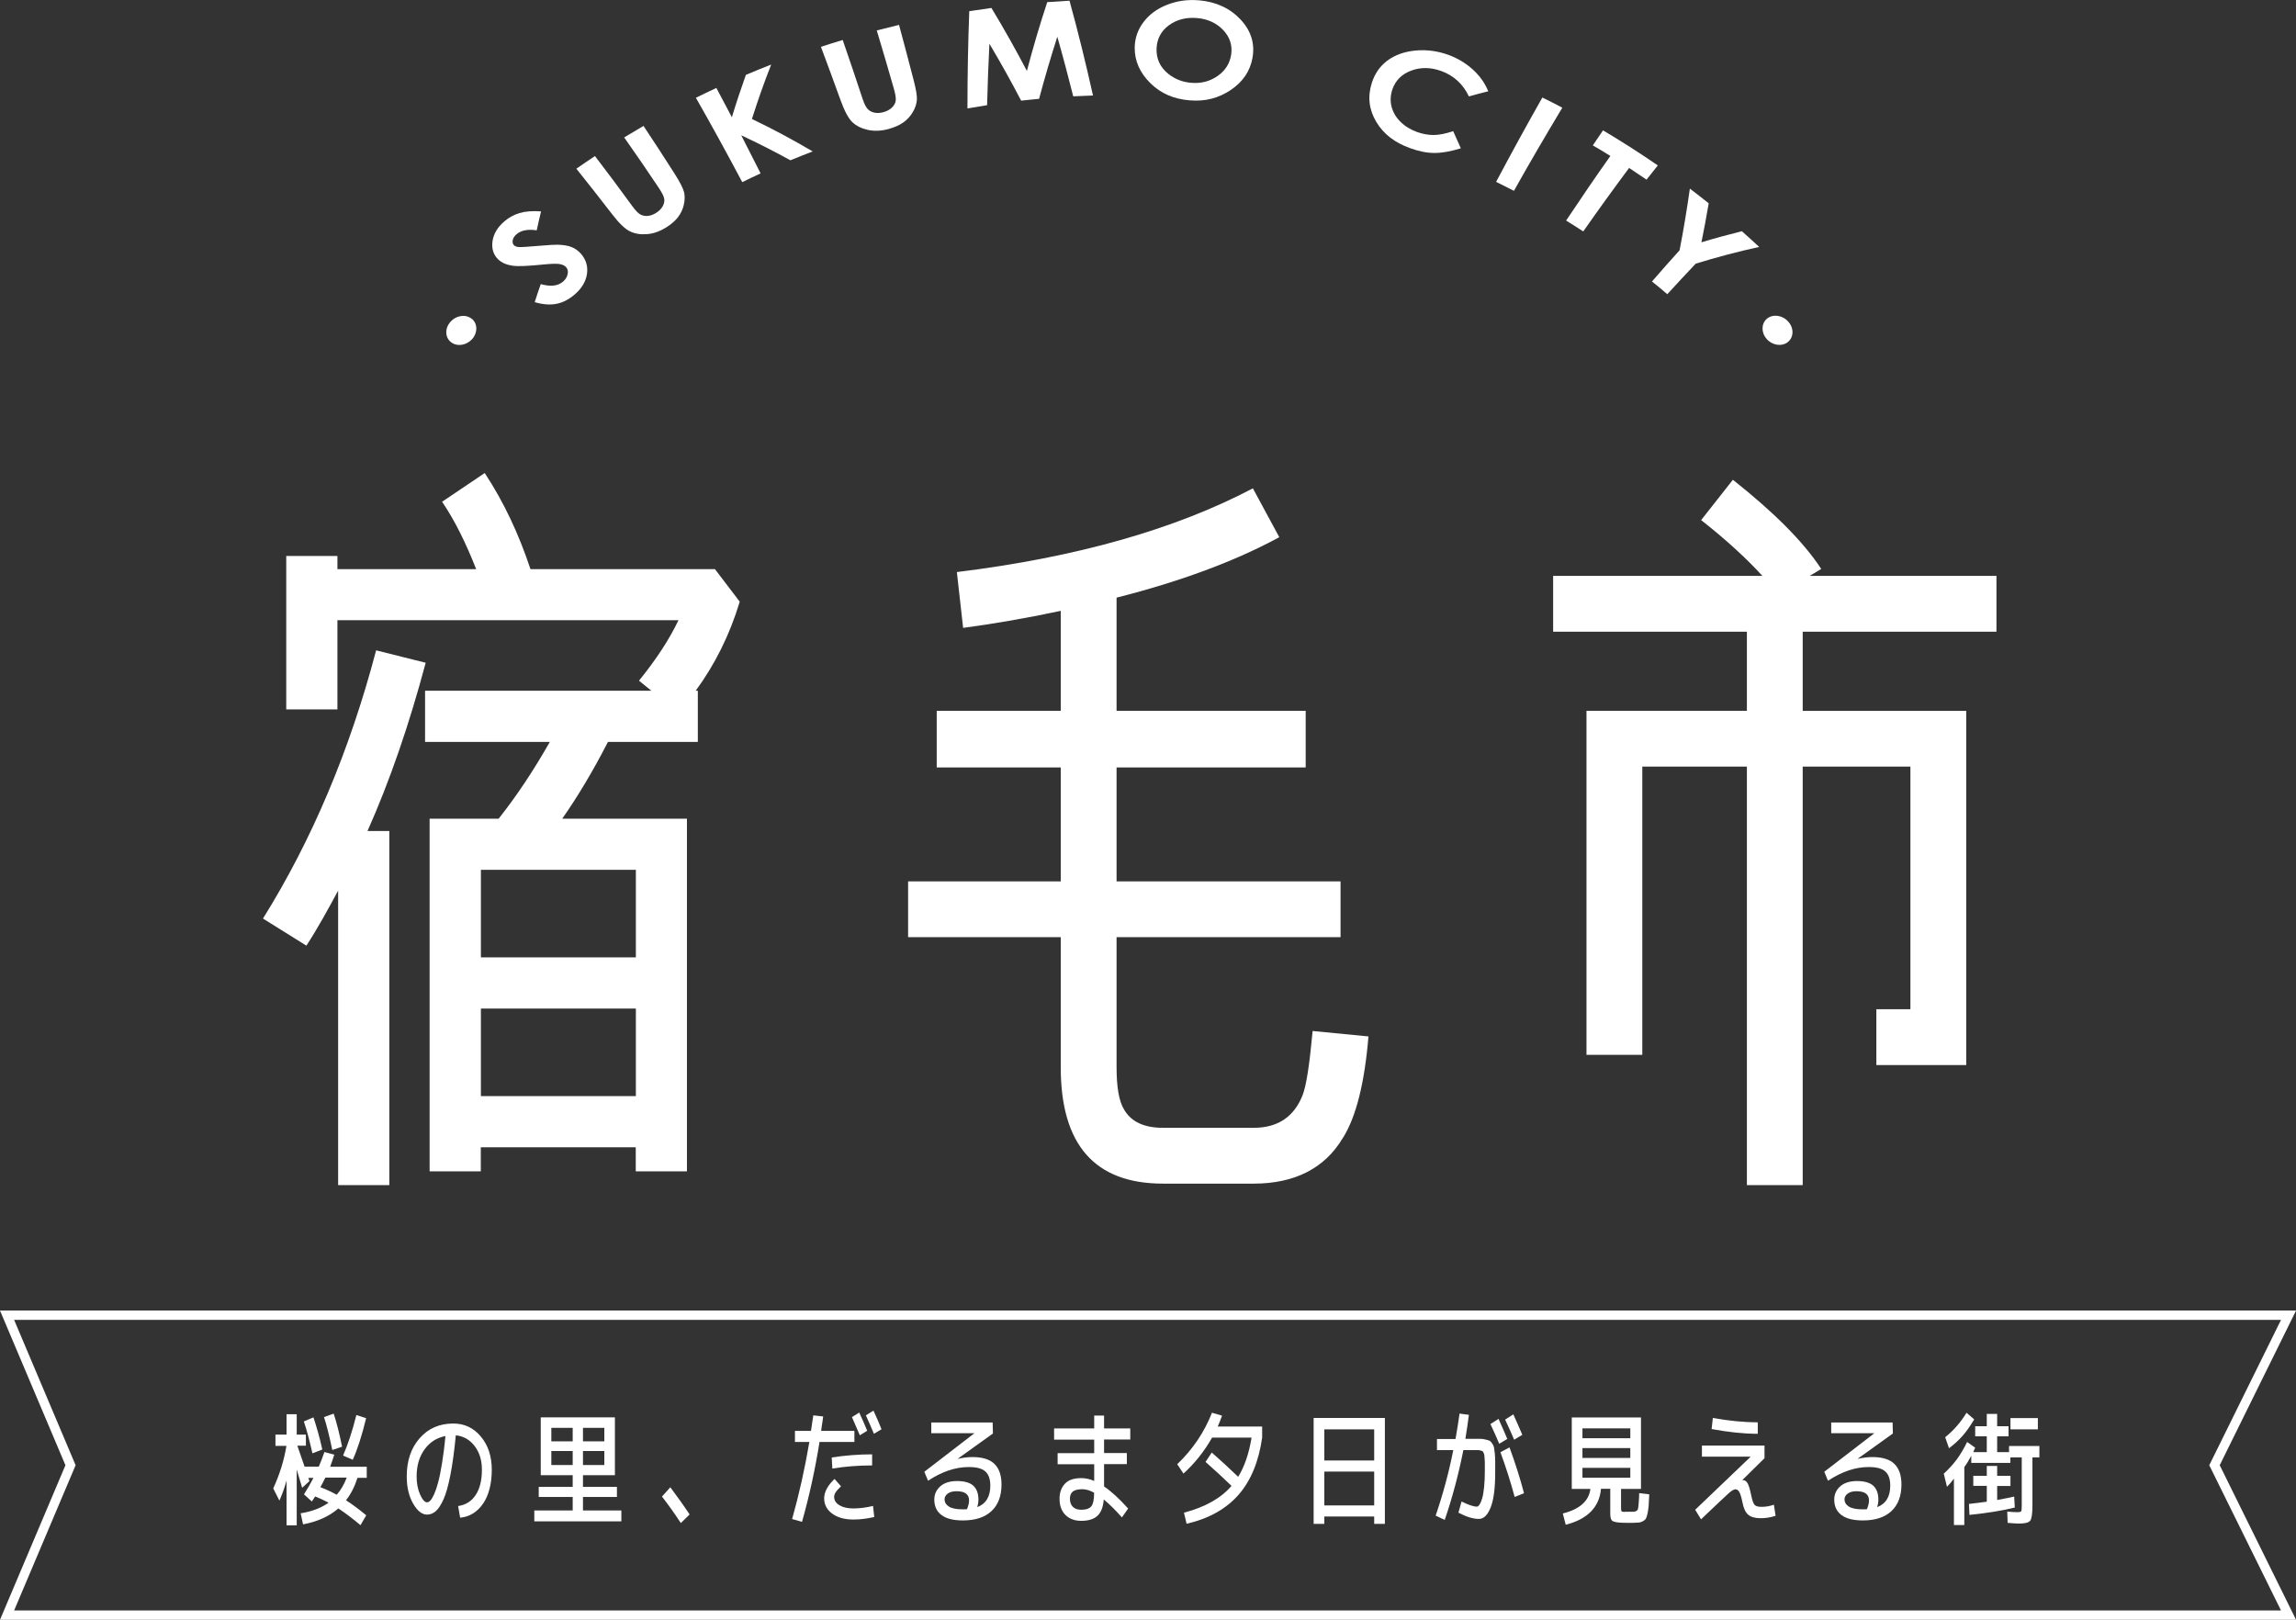 <?xml version="1.0" encoding="UTF-8"?><svg id="_レイヤー_2" xmlns="http://www.w3.org/2000/svg" viewBox="0 0 227.88 160.78"><rect x="0" y="0" width="227.88" height="160.78" fill="#333333" stroke="none"/><defs><style>.cls-1{fill:#fff;}.cls-2{fill:none;stroke:#fff;stroke-miterlimit:10;stroke-width:.93px;}</style></defs><g id="_レイヤー_1-2"><path class="cls-1" d="m36.49,82.48h2.15v35.15h-5.08v-29.23c-1,1.85-2,3.69-3.15,5.46l-4.31-2.69c4.85-7.77,8.62-16.69,11.23-26.62l4.92,1.23c-1.62,6.08-3.54,11.69-5.77,16.69Zm32.54-13.92h.23v5.08h-8.92c-1.54,3-3.08,5.54-4.54,7.62h12.38v35h-5.08v-2.39h-15.38v2.39h-5.08v-35h6.85c1.77-2.23,3.46-4.77,5.08-7.62h-12.38v-5.08h22.46l-1.23-1c1.69-2.08,3-4.08,3.92-6h-33.85v8.85h-5.08v-15.23h5.08v1.31h13.77c-1-2.54-2.08-4.77-3.38-6.69l4.23-2.85c1.92,2.92,3.39,6.08,4.54,9.54h18.31l2.46,3.23c-1,3.31-2.46,6.23-4.38,8.85Zm-5.92,17.77h-15.38v8.69h15.38v-8.69Zm0,13.77h-15.38v8.69h15.38v-8.69Z"/><path class="cls-1" d="m133.28,112.94c-1.77,3-4.77,4.54-8.85,4.54h-9c-6.77,0-10.15-3.85-10.15-11.54v-12.92h-15.15v-5.54h15.15v-11.31h-12.31v-5.62h12.31v-9.92c-3.62.77-6.85,1.31-9.69,1.69l-.62-5.54c11.85-1.46,21.62-4.23,29.38-8.31l2.62,4.85c-4.39,2.38-9.77,4.38-16.15,6v11.23h18.77v5.62h-18.77v11.31h22.23v5.54h-22.23v12.92c0,1.92.23,3.38.77,4.23.69,1.15,1.92,1.77,3.84,1.77h9c2.38,0,4-1.08,4.85-3.23.39-1,.69-3.08,1-6.38l5.54.54c-.38,4.62-1.23,8-2.54,10.08Z"/><path class="cls-1" d="m178.92,62.71v7.85h16.23v35.15h-8.92v-5.54h3.38v-24.08h-10.69v41.54h-5.54v-41.54h-10.38v28.61h-5.54v-34.15h15.92v-7.85h-19.23v-5.54h20.77c-1.54-1.69-3.54-3.54-6.08-5.54l3.15-4c4.08,3.23,7,6.15,8.77,8.85l-1.15.69h18.54v5.54h-19.23Z"/><path class="cls-1" d="m46.84,31.65c.58.49.58,1.39.01,2.02-.57.62-1.49.76-2.09.29-.6-.47-.63-1.38-.04-2.03.61-.67,1.56-.75,2.12-.27Z"/><path class="cls-1" d="m53.7,20.98c-.15.63-.3,1.26-.43,1.88-.88-.13-1.55,0-1.99.38-.22.19-.35.38-.39.59-.04.21,0,.37.1.49.11.11.27.18.47.2.26.02.95-.03,2.03-.12,1.01-.09,1.63-.12,1.86-.11.58.01,1.05.1,1.4.24.36.15.67.38.93.68.51.6.69,1.27.57,2.03-.13.76-.55,1.43-1.26,2.03-.56.47-1.15.77-1.78.89-.64.12-1.35.06-2.14-.17.19-.6.39-1.2.6-1.79.97.27,1.69.19,2.19-.23.26-.22.42-.47.48-.76.06-.29,0-.52-.15-.69-.14-.16-.36-.26-.64-.31-.28-.05-.81-.04-1.59.04-1.48.15-2.52.21-3.11.12-.59-.09-1.05-.29-1.39-.61-.48-.46-.68-1.06-.58-1.8.1-.74.5-1.41,1.18-1.99.44-.38.94-.65,1.49-.82.56-.17,1.27-.23,2.13-.17Z"/><path class="cls-1" d="m57.21,16.74c.61-.42,1.22-.84,1.84-1.25,1.26,1.64,2.49,3.3,3.7,4.96.31.43.58.71.79.83.21.12.46.17.74.15.27-.02.56-.12.84-.3.3-.19.52-.41.66-.67.14-.26.19-.51.14-.75-.04-.24-.24-.63-.6-1.16-1.1-1.65-2.23-3.29-3.37-4.91.64-.39,1.28-.77,1.92-1.14,1.06,1.59,2.09,3.18,3.11,4.78.52.81.81,1.41.91,1.78.09.37.09.79-.02,1.26-.1.46-.3.87-.58,1.24-.28.36-.67.7-1.15,1-.64.4-1.27.63-1.93.68-.65.05-1.22-.04-1.71-.29-.49-.24-1.08-.82-1.77-1.72-1.16-1.51-2.34-3-3.53-4.49Z"/><path class="cls-1" d="m69.06,9.71c.68-.34,1.36-.66,2.04-.98.52.97,1.03,1.94,1.54,2.91.42-1.4.89-2.81,1.39-4.21.83-.35,1.66-.69,2.51-1.02-.71,1.8-1.34,3.6-1.91,5.4,2.09,1,4.1,2.08,6.03,3.22-.74.28-1.48.58-2.21.88-1.58-.87-3.21-1.7-4.88-2.48.65,1.26,1.29,2.52,1.92,3.78-.61.28-1.22.57-1.82.87-1.49-2.81-3.02-5.6-4.6-8.37Z"/><path class="cls-1" d="m81.47,4.65c.72-.24,1.44-.46,2.17-.68.67,1.94,1.33,3.89,1.97,5.83.17.5.33.84.51,1.02.17.18.39.3.66.36.27.06.57.04.91-.05.35-.1.63-.25.84-.46.21-.21.34-.43.37-.68.04-.24-.03-.67-.21-1.28-.54-1.9-1.1-3.79-1.67-5.69.73-.19,1.47-.37,2.21-.55.49,1.83.98,3.65,1.45,5.48.24.93.35,1.58.32,1.97-.03.39-.16.79-.4,1.2-.24.41-.56.76-.94,1.03-.38.27-.86.48-1.42.64-.74.21-1.42.24-2.07.11-.64-.14-1.16-.39-1.56-.76-.39-.37-.78-1.09-1.17-2.16-.64-1.78-1.3-3.56-1.96-5.33Z"/><path class="cls-1" d="m96.21,1.11c.73-.11,1.46-.22,2.19-.32,1.25,2.06,2.42,4.15,3.52,6.25.6-2.28,1.27-4.56,2.02-6.83.74-.05,1.48-.1,2.21-.14.86,3.13,1.63,6.26,2.33,9.41-.65.02-1.31.05-1.96.08-.5-1.98-1.02-3.95-1.58-5.91-.66,2.05-1.26,4.1-1.81,6.16-.59.05-1.18.12-1.78.18-.99-1.9-2.04-3.78-3.15-5.65-.1,2.03-.18,4.07-.23,6.1-.65.1-1.3.21-1.95.32,0-3.22.06-6.44.18-9.67Z"/><path class="cls-1" d="m118.98.03c1.7.14,3.1.79,4.14,1.9,1.05,1.12,1.43,2.38,1.2,3.76-.23,1.37-.97,2.44-2.18,3.25-1.21.81-2.54,1.15-4.06,1.02-1.59-.13-2.87-.68-3.91-1.71-1.03-1.02-1.57-2.2-1.55-3.55.02-.91.3-1.74.86-2.49.56-.75,1.33-1.33,2.32-1.72.99-.4,2.05-.55,3.17-.46Zm-.19,1.76c-1.08-.09-2.02.16-2.79.73-.77.57-1.16,1.33-1.21,2.28-.04,1.05.36,1.89,1.19,2.55.65.51,1.39.8,2.26.87.98.08,1.83-.14,2.61-.68.77-.54,1.22-1.25,1.35-2.15.12-.89-.13-1.7-.79-2.4-.66-.7-1.54-1.11-2.61-1.2Z"/><path class="cls-1" d="m147.72,9.06c-.65.16-1.29.33-1.93.51-.58-1.22-1.5-2.07-2.74-2.52-1.04-.38-2.05-.39-2.99-.04-.93.35-1.54.96-1.85,1.82-.21.6-.24,1.18-.1,1.74.14.56.43,1.06.88,1.51.45.45.99.78,1.65,1.02.56.2,1.1.3,1.64.3.54,0,1.18-.13,1.95-.38.26.57.51,1.14.76,1.7-1.02.31-1.89.47-2.65.46-.75,0-1.54-.17-2.37-.47-1.54-.55-2.65-1.4-3.37-2.61-.72-1.2-.89-2.49-.44-3.89.29-.9.8-1.64,1.53-2.19.74-.55,1.66-.89,2.76-1,1.1-.11,2.21.03,3.29.42.92.33,1.74.83,2.44,1.46.7.64,1.21,1.36,1.53,2.16Z"/><path class="cls-1" d="m153.08,9.68c.67.33,1.33.66,1.98,1.01-1.64,2.73-3.25,5.48-4.8,8.25-.59-.3-1.18-.6-1.77-.89,1.49-2.81,3.02-5.6,4.59-8.37Z"/><path class="cls-1" d="m159.1,12.94c1.86,1.1,3.67,2.26,5.44,3.48-.37.47-.75.94-1.12,1.41-.57-.39-1.15-.78-1.73-1.16-1.55,2.08-3.07,4.18-4.55,6.3-.56-.37-1.13-.72-1.7-1.08,1.43-2.15,2.89-4.29,4.39-6.41-.57-.36-1.15-.71-1.74-1.05.33-.5.67-.99,1.01-1.49Z"/><path class="cls-1" d="m167.72,18.72c.63.48,1.25.96,1.87,1.46-.22,1.3-.46,2.59-.72,3.87,1.31-.4,2.65-.76,4.01-1.1.58.51,1.16,1.04,1.72,1.56-2.15.47-4.26,1.03-6.3,1.66-.95,1-1.89,2.02-2.82,3.03-.5-.43-1-.85-1.52-1.26.9-1.04,1.82-2.08,2.74-3.1.39-2.02.73-4.05,1.02-6.11Z"/><path class="cls-1" d="m177.45,33.95c-.6.47-1.53.34-2.09-.29-.57-.62-.57-1.52,0-2.02.58-.49,1.54-.38,2.12.28.61.67.54,1.58-.04,2.03Z"/><polygon class="cls-2" points="227.14 160.31 .7 160.31 7 145.43 .7 130.54 227.14 130.54 219.79 145.43 227.14 160.31"/><path class="cls-1" d="m27.34,142.39h1.1v-2.02h1.01v2.02h.91v1.1h-.85c.22.62.45,1.31.72,2.08h1.41c.17-.39.36-.87.56-1.45l.98.26c-.14.43-.27.83-.41,1.2h3.63v1.1h-.92c-.28.88-.66,1.62-1.14,2.23.6.38,1.27.88,2.01,1.49l-.57.98c-.82-.68-1.55-1.24-2.2-1.66-.9.78-2.06,1.31-3.5,1.58l-.24-1.1c1.1-.17,2.02-.52,2.77-1.05-.43-.23-.87-.44-1.33-.62-.09.13-.2.3-.33.5l-.78-.71c.35-.55.67-1.1.94-1.63h-.5s.03.1.05.17c.02.07.04.12.05.15l-.72.66c-.16-.56-.34-1.16-.54-1.81v5.54h-1.01v-4.45c-.19.7-.43,1.37-.71,1.99l-.61-1.21c.63-1.37,1.07-2.77,1.31-4.22h-1.09v-1.1Zm2.82-1.31l.95-.4c.33.99.63,2.05.88,3.19l-.98.38c-.29-1.28-.57-2.33-.85-3.16Zm3.26,7.28c.41-.46.74-1.03.99-1.7h-2.12c-.16.33-.32.64-.49.95.51.19,1.05.44,1.62.75Zm-1.26-7.71l.96-.34c.29.89.57,1.98.83,3.28l-.97.33c-.29-1.4-.57-2.49-.82-3.26Zm2.85,4.24l-.96-.42c.48-1.09.92-2.43,1.32-4.02l.97.31c-.42,1.72-.86,3.1-1.33,4.13Z"/><path class="cls-1" d="m45.48,149.48c.75-.11,1.33-.48,1.74-1.11.41-.62.61-1.46.61-2.5,0-.94-.24-1.72-.73-2.35-.48-.63-1.1-.98-1.86-1.06-.15,1.56-.33,2.88-.54,3.95-.21,1.07-.44,1.88-.69,2.43-.26.56-.51.94-.77,1.16-.26.22-.54.33-.86.33-.5,0-.96-.37-1.38-1.1-.42-.73-.63-1.63-.63-2.69,0-1.56.43-2.82,1.28-3.79.85-.97,1.96-1.46,3.34-1.46,1.11,0,2.02.43,2.74,1.3.72.86,1.08,1.96,1.08,3.29s-.28,2.5-.85,3.34c-.57.84-1.33,1.32-2.29,1.42l-.2-1.16Zm-1.26-6.95c-.88.17-1.57.62-2.09,1.34-.52.72-.78,1.62-.78,2.68,0,.69.12,1.29.35,1.8.23.51.46.76.68.76.11,0,.21-.05.32-.16.11-.11.24-.32.38-.62.14-.31.27-.69.4-1.17.13-.47.26-1.11.39-1.91.13-.8.25-1.71.34-2.73Z"/><path class="cls-1" d="m57.86,146.42v1.16h3.37v1h-3.37v1.34h3.81v1.08h-8.64v-1.08h3.81v-1.34h-3.37v-1h3.37v-1.16h-3.17v-5.74h7.36v5.74h-3.17Zm-3.14-3.36h2.12v-1.34h-2.12v1.34Zm2.12,2.35v-1.39h-2.12v1.39h2.12Zm1.02-2.35h2.12v-1.34h-2.12v1.34Zm0,2.35h2.12v-1.39h-2.12v1.39Z"/><path class="cls-1" d="m68.45,150.31l-.88.86c-.59-.91-1.21-1.78-1.87-2.63l.83-.92c.71.95,1.35,1.84,1.91,2.69Z"/><path class="cls-1" d="m78.9,143.12v-1.1h1.59c.1-.68.18-1.2.23-1.54l.98.11c-.02.14-.04.29-.06.45-.02.16-.05.34-.08.53s-.05.35-.06.45h3.3v1.1h-3.46c-.44,2.75-1.02,5.39-1.74,7.93l-.98-.28c.69-2.45,1.26-5,1.71-7.65h-1.41Zm3.93,3.67l.64.73c-.27.26-.45.47-.54.62-.1.15-.14.3-.14.44,0,.33.17.61.52.82.35.21.81.32,1.39.32s1.26-.08,1.95-.25l.12,1.1c-.69.16-1.38.25-2.07.25-.88,0-1.58-.2-2.11-.59-.53-.39-.79-.9-.79-1.52s.35-1.27,1.03-1.92Zm3.73-1.34c-1.35,0-2.66.1-3.95.31l-.06-1.1c1.3-.2,2.64-.31,4.01-.31v1.1Zm-2.01-4.79l.73-.46c.27.59.54,1.19.79,1.81l-.73.45c-.24-.57-.5-1.17-.78-1.8Zm1.39-.18l.75-.47c.31.66.58,1.28.8,1.85l-.75.45c-.2-.47-.46-1.08-.8-1.83Z"/><path class="cls-1" d="m96.97,149.6c.88-.33,1.32-1.05,1.32-2.14,0-.64-.16-1.11-.49-1.41-.33-.3-.88-.44-1.65-.44-1.32,0-2.66.45-4.04,1.36l-.37-.89,4.95-3.81v-.02h-4.26v-1.06h6.09l.03,1.09-3.51,2.52h.01c.52-.12,1.01-.18,1.47-.18.99,0,1.72.23,2.18.68.47.46.7,1.14.7,2.04,0,1.14-.33,2.02-.99,2.64-.66.62-1.61.93-2.84.93-.95,0-1.66-.18-2.13-.54-.48-.36-.71-.87-.71-1.54,0-.51.2-.95.59-1.3.39-.35.95-.53,1.67-.53s1.29.16,1.62.47c.33.31.5.77.5,1.36,0,.25-.04.51-.12.8Zm-1,.2c.14-.33.21-.62.21-.87,0-.61-.41-.92-1.25-.92-.37,0-.66.08-.87.24-.21.16-.31.34-.31.56,0,.3.14.54.44.73.29.18.75.27,1.37.27.19,0,.33,0,.41-.01Z"/><path class="cls-1" d="m104.62,141.78h3.98v-1.28h.98v1.28h2.6v1.1h-2.6v1.34h2.26v1.1h-2.26v2.22c.71.48,1.51,1.21,2.39,2.19l-.62.88c-.64-.73-1.24-1.32-1.8-1.78-.06.75-.27,1.29-.63,1.62-.35.33-.89.5-1.6.5-.67,0-1.19-.2-1.58-.59-.39-.39-.58-.93-.58-1.61,0-.59.17-1.08.52-1.47.34-.38.89-.57,1.64-.57.42,0,.84.09,1.28.28v-1.66h-3.63v-1.1h3.63v-1.34h-3.98v-1.1Zm3.98,6.38c-.44-.24-.83-.35-1.18-.35-.43,0-.75.08-.94.23-.19.16-.29.39-.29.71,0,.35.1.62.29.81.2.19.47.29.83.29.49,0,.83-.12,1.01-.35.18-.23.27-.67.27-1.3v-.04Z"/><path class="cls-1" d="m119.65,145.1l.62-.93c.89.78,1.76,1.58,2.62,2.41.62-1,1.07-2.3,1.33-3.89h-3.92c-.77,1.36-1.72,2.55-2.84,3.57l-.62-.93c1.54-1.47,2.69-3.18,3.45-5.11l1,.29c-.16.45-.31.81-.43,1.08h4.41v1.1c-.34,2.39-1.12,4.28-2.35,5.68-1.23,1.4-2.94,2.36-5.15,2.87l-.26-1.1c2.09-.55,3.67-1.43,4.72-2.66-.73-.71-1.59-1.5-2.58-2.38Z"/><path class="cls-1" d="m131.44,150.52v.73h-1.06v-10.51h7.07v10.51h-1.06v-.73h-4.95Zm0-5.56h4.95v-3.09h-4.95v3.09Zm0,4.46h4.95v-3.36h-4.95v3.36Z"/><path class="cls-1" d="m144.84,140.3l.95.13c-.1.79-.22,1.58-.35,2.38h1.47c.16,0,.34.02.53.07.19.04.33.09.4.12.08.04.16.13.26.27s.15.27.18.38c.02.11.05.32.08.61.03.29.04.56.04.81v1.1c0,1.54-.15,2.69-.45,3.45-.3.76-.69,1.14-1.17,1.14-.58,0-1.25-.21-2.03-.62l.31-1.11c.69.34,1.19.51,1.52.51.09,0,.18-.07.27-.21s.18-.35.26-.62c.08-.28.14-.65.19-1.12.05-.47.07-1,.07-1.59v-.7c0-.14,0-.31-.02-.5-.01-.2-.02-.32-.03-.38,0-.06-.03-.13-.08-.23-.04-.1-.08-.15-.11-.16-.03-.01-.09-.03-.18-.06-.1-.03-.17-.04-.24-.04h-1.47c-.47,2.37-1.08,4.68-1.85,6.93l-.9-.43c.73-2.13,1.31-4.29,1.75-6.5h-1.62v-1.1h1.84c.17-.95.3-1.79.4-2.52Zm3.09,1.04l.8-.51c.39.86.68,1.53.87,1.99l-.8.48c-.3-.71-.59-1.36-.87-1.95Zm3.33,6.87l-.93.37c-.37-1.4-.84-2.88-1.41-4.44l.9-.48c.58,1.58,1.06,3.1,1.44,4.55Zm-1.87-7.31l.81-.52c.33.73.63,1.41.89,2.03l-.81.49c-.28-.65-.57-1.32-.89-1.99Z"/><path class="cls-1" d="m161.25,150.05h.8c.13,0,.22-.02.27-.04.05-.02.11-.05.17-.1.06-.05.09-.15.11-.3.02-.15.04-.33.05-.53.02-.2.03-.49.04-.88l1,.12c-.02.5-.04.88-.06,1.14-.02.26-.06.52-.11.76-.05.24-.11.41-.16.5-.05.09-.15.18-.28.26-.14.08-.27.12-.41.14-.13.01-.34.02-.61.03-.06,0-.15,0-.26,0-.12,0-.21,0-.27,0-.23,0-.4,0-.52-.01-.53-.02-.86-.09-.99-.19-.13-.1-.2-.34-.2-.7v-2.48h-.92c-.16,1.82-1.33,3.01-3.5,3.57l-.29-1.12c1.68-.42,2.59-1.24,2.74-2.44h-1.85v-7.09h6.87v7.09h-1.98v1.87c0,.2.02.31.05.35.03.04.14.06.31.07Zm-4.19-7.3h4.75v-.98h-4.75v.98Zm0,.98v.98h4.75v-.98h-4.75Zm0,1.96v.98h4.75v-.98h-4.75Z"/><path class="cls-1" d="m175.12,144.74l-2.19,2.16h.01s.04.01.04.01c.2,0,.35.1.47.31.12.21.24.61.36,1.2.1.51.22.82.34.95.12.13.35.19.69.19.42,0,.82-.07,1.22-.21l.17,1.1c-.49.16-.98.24-1.48.24-.56,0-.98-.12-1.24-.35-.27-.23-.46-.64-.57-1.23-.1-.5-.21-.84-.31-1.02-.1-.18-.23-.27-.38-.27s-.37.12-.65.37c-.28.25-1.21,1.12-2.77,2.61l-.58-.95,5.48-5.24v-.03h-4.81v-1.1h6.21v1.25Zm-5.24-2.9l.12-1.1c1.57.28,3.06.43,4.46.43v1.14c-1.38,0-2.91-.16-4.57-.47Z"/><path class="cls-1" d="m186.29,149.6c.88-.33,1.32-1.05,1.32-2.14,0-.64-.16-1.11-.49-1.41-.33-.3-.88-.44-1.65-.44-1.32,0-2.66.45-4.04,1.36l-.37-.89,4.95-3.81v-.02h-4.26v-1.06h6.09l.03,1.09-3.51,2.52h.01c.52-.12,1.01-.18,1.47-.18.99,0,1.72.23,2.18.68.47.46.7,1.14.7,2.04,0,1.14-.33,2.02-.99,2.64-.66.62-1.61.93-2.84.93-.95,0-1.66-.18-2.13-.54-.48-.36-.71-.87-.71-1.54,0-.51.2-.95.59-1.3.39-.35.95-.53,1.67-.53s1.29.16,1.62.47c.33.31.5.77.5,1.36,0,.25-.04.51-.12.8Zm-1,.2c.14-.33.21-.62.21-.87,0-.61-.41-.92-1.25-.92-.37,0-.66.08-.87.24-.21.16-.31.34-.31.56,0,.3.14.54.44.73.29.18.75.27,1.37.27.19,0,.33,0,.41-.01Z"/><path class="cls-1" d="m202.41,143.53v1.12h-.69v4.79c0,.8-.07,1.29-.22,1.49-.15.2-.52.29-1.11.29-.21,0-.58-.02-1.13-.07l-.04-1.12c.42.04.75.06,1,.06.22,0,.34-.03.38-.09.04-.06.06-.24.06-.56v-4.79h-1.13v.55h-3.88v-.71c-.22.42-.45.8-.69,1.12v5.76h-1.03v-4.61c-.25.33-.48.6-.69.81l-.32-1.3c.49-.45.92-.92,1.28-1.4.36-.49.71-1.07,1.04-1.75l.8.57c-.03.05-.06.12-.1.22-.04.1-.07.17-.09.22h1.34v-1.57h-1.15v-1h1.15v-1.22h1.03v1.22h1.13v1h-1.13v1.57h1.18v-.61h3.02Zm-8.97.21l-.38-1.09c.84-.67,1.54-1.48,2.12-2.43l.76.66c-.38.64-.76,1.19-1.15,1.63-.39.44-.84.85-1.34,1.23Zm6.1,2.75v1h-1.32v1.39c.71-.13,1.27-.24,1.69-.34l.06,1.09c-1.21.3-2.71.55-4.5.73l-.05-1.09c.62-.07,1.21-.14,1.77-.22v-1.57h-1.34v-1h1.34v-.98h1.03v.98h1.32Zm0-4.62v-1.12h2.72v1.12h-2.72Z"/></g></svg>
